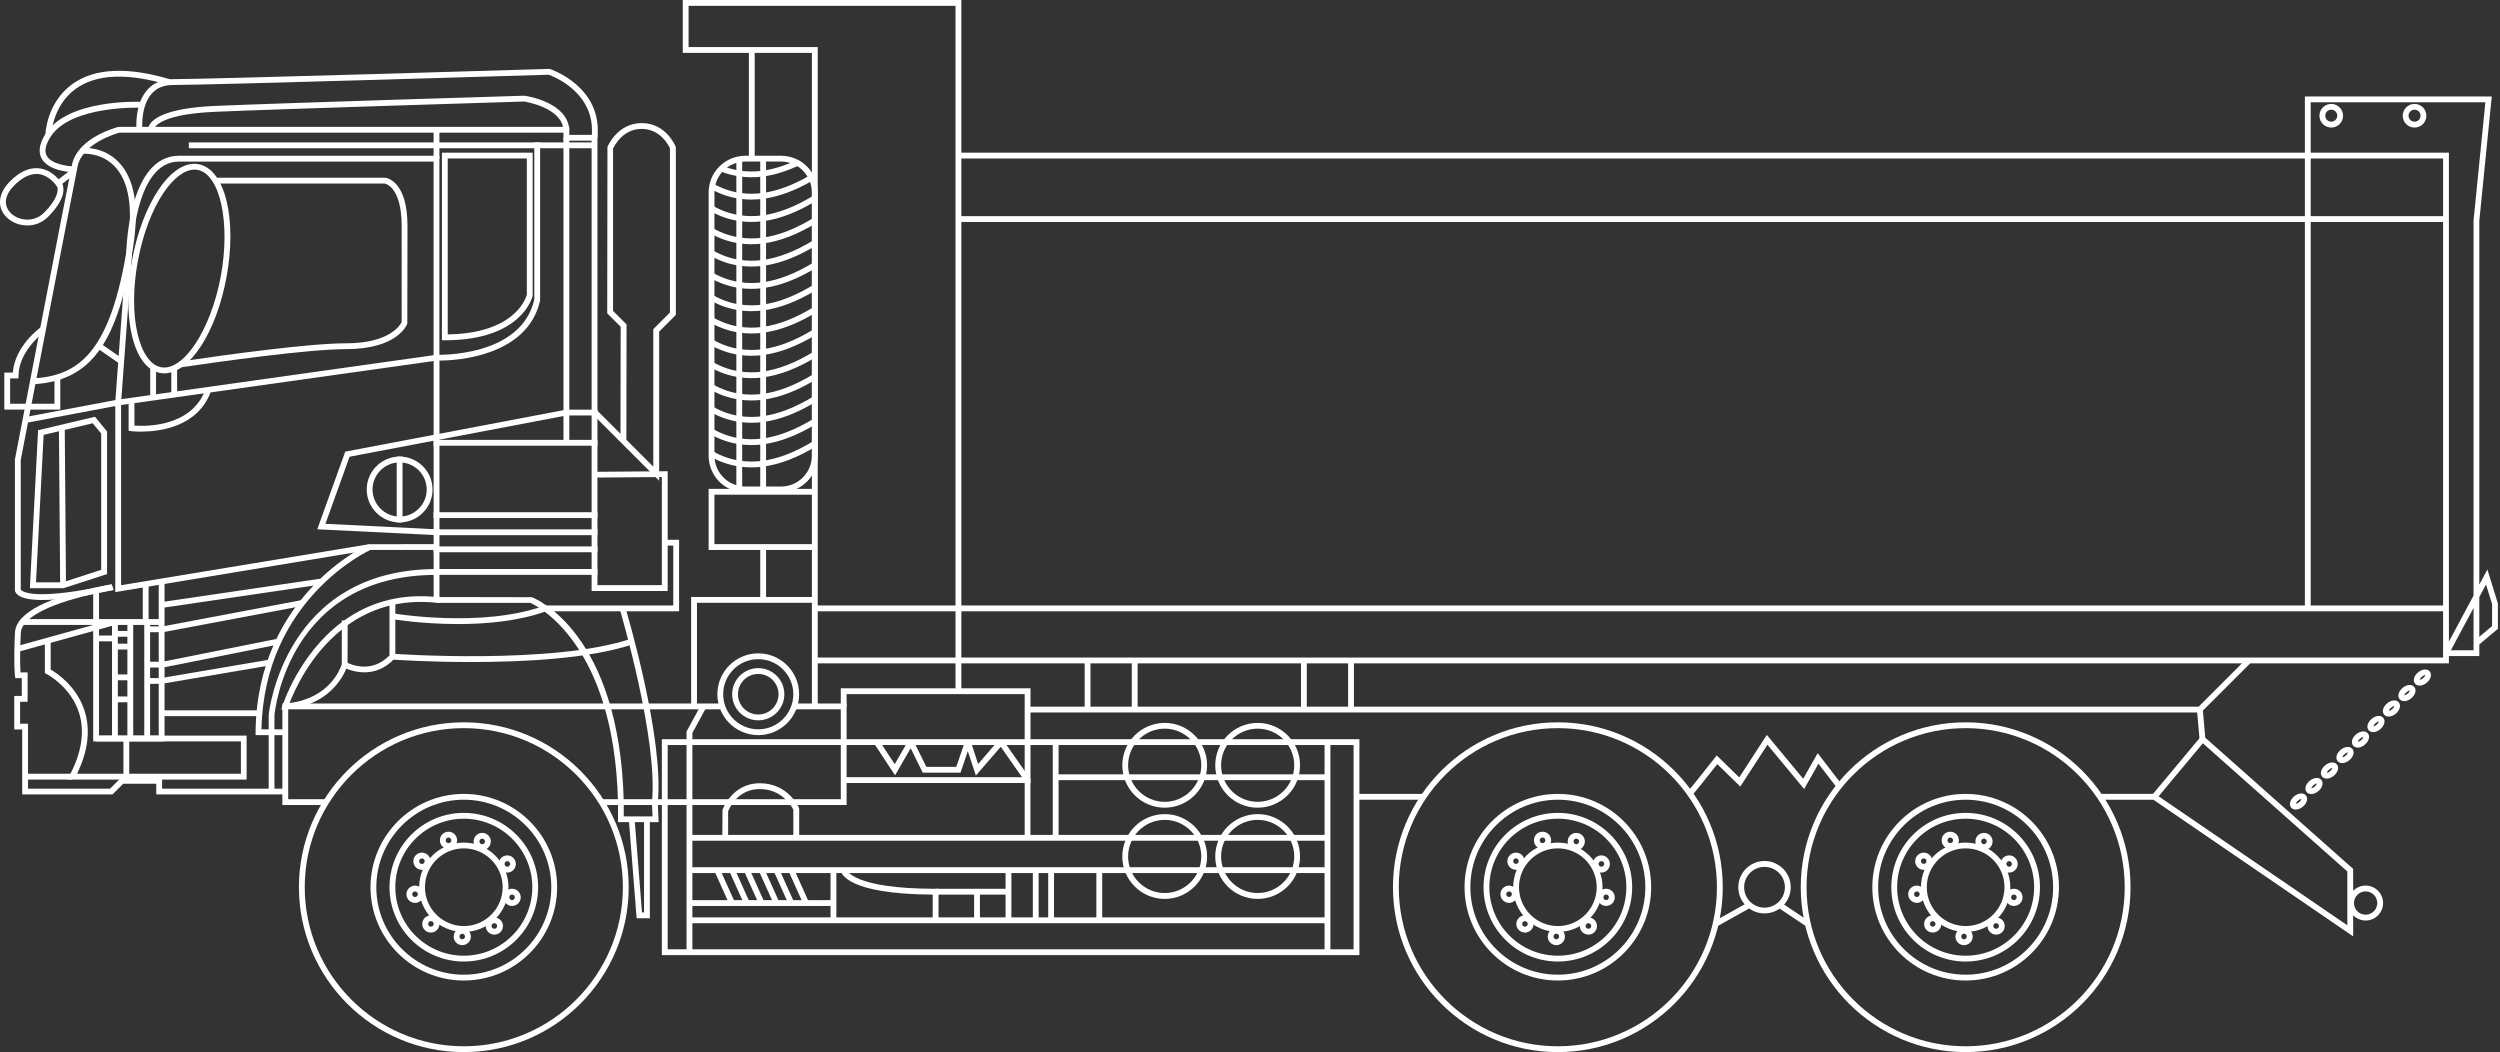 <?xml version="1.0" encoding="UTF-8"?>
<svg xmlns="http://www.w3.org/2000/svg" width="499" height="210" viewBox="0 0 499 210" fill="none">
  <rect x="0" y="0" width="499" height="210" fill="#333333" stroke="none"/>
  <g clip-path="url(#clip0_2031_5978)">
    <path d="M135.547 122.014H108.866V120.852H134.385V108.9H132.687V107.738H135.547V122.014Z" fill="white"></path>
    <path d="M131.56 95.949L118.259 82.649L119.085 81.824L123.851 86.591L123.886 65.222L121.201 62.536L121.247 29.321C121.329 29.123 123.27 24.566 128.083 24.566C132.896 24.566 134.78 29.053 134.85 29.251L134.896 29.472V62.862L131.571 66.187V95.961L131.56 95.949ZM125.014 87.765L130.397 93.148V65.699L133.722 62.374V29.588C133.431 28.96 131.78 25.729 128.072 25.729C124.363 25.729 122.654 29.03 122.363 29.67V62.06L125.061 64.757L125.026 87.765H125.014Z" fill="white"></path>
    <path d="M119.236 27.553L118.085 27.426C119.062 18.555 110.482 15.265 109.517 14.916C106.482 15.009 41.947 16.962 34.541 16.962C32.75 16.962 31.332 17.532 30.32 18.648C27.995 21.206 28.414 25.798 28.414 25.844L27.251 25.949C27.228 25.74 26.786 20.799 29.46 17.869C30.704 16.497 32.413 15.8 34.541 15.8C42.063 15.8 108.912 13.777 109.586 13.753H109.679L109.772 13.777C109.877 13.812 120.375 17.265 119.236 27.553Z" fill="white"></path>
    <path d="M29.518 25.938C29.518 25.821 29.518 25.194 30.193 24.438C31.355 23.136 34.494 21.52 42.807 21.148C55.63 20.59 104.192 19.113 104.68 19.102C105.134 19.16 113.295 20.415 113.621 25.868L112.458 25.938C112.191 21.427 104.692 20.276 104.611 20.264C104.227 20.287 55.665 21.752 42.853 22.322C30.948 22.845 30.669 25.868 30.669 25.903L29.507 25.949L29.518 25.938Z" fill="white"></path>
    <path d="M14.777 34.378C14.567 34.378 9.731 34.285 8.301 31.634C7.58 30.297 7.871 28.623 9.138 26.647C13.591 19.73 27.821 20.299 28.425 20.334L28.367 21.497C28.228 21.497 14.207 20.927 10.115 27.275C9.091 28.867 8.824 30.146 9.324 31.088C10.231 32.785 13.579 33.204 14.788 33.216V34.378H14.777Z" fill="white"></path>
    <path d="M10.219 26.984L9.057 26.949C9.057 26.693 9.289 20.508 14.428 16.788C18.857 13.591 25.449 13.277 34.041 15.858L33.704 16.974C25.484 14.509 19.229 14.753 15.114 17.73C10.44 21.101 10.219 26.926 10.208 26.984H10.219Z" fill="white"></path>
    <path d="M5.464 45.004C4.941 45.004 4.395 44.934 3.86 44.795C1.988 44.295 0.558 42.981 0.128 41.377C-0.326 39.691 0.349 37.854 2.011 36.18C3.918 34.273 5.836 33.401 7.743 33.587C9.708 33.785 11.079 35.064 11.696 35.785L14.335 33.773L15.044 34.704L12.44 36.68C12.789 37.447 13.23 39.645 9.58 43.295C8.464 44.411 6.999 45.004 5.453 45.004H5.464ZM7.255 34.727C5.836 34.727 4.348 35.494 2.848 37.006C1.465 38.389 0.918 39.796 1.267 41.075C1.593 42.284 2.709 43.272 4.174 43.667C5.859 44.121 7.58 43.667 8.778 42.47C11.51 39.738 11.603 38.087 11.475 37.413L11.138 36.913C11.138 36.913 9.789 34.948 7.638 34.739C7.51 34.727 7.394 34.715 7.266 34.715L7.255 34.727Z" fill="white"></path>
    <path d="M6.604 76.697L6.534 75.534C15.707 75.022 22.078 70.407 25.426 49.004C26.6 41.54 25.752 36.227 22.903 33.227C20.194 30.355 16.52 30.693 16.486 30.693L16.369 29.542C16.544 29.518 20.625 29.135 23.74 32.413C26.856 35.692 27.809 41.33 26.589 49.19C23.543 68.593 18.137 76.057 6.615 76.697H6.604Z" fill="white"></path>
    <path d="M12.033 81.754H0.86V74.371H2.558C2.976 69 8.034 65.385 8.254 65.233L8.917 66.187C8.917 66.187 3.767 69.872 3.697 74.964V75.534H2.023V80.591H10.87V75.429H12.033V81.754Z" fill="white"></path>
    <path d="M22.95 81.022L25.205 50.434C25.228 49.434 25.763 31.088 35.715 31.088H87.706V71.895L22.95 81.01V81.022ZM35.715 32.251C26.833 32.251 26.379 50.294 26.368 50.468V50.503L24.217 79.673L86.544 70.895V32.251H35.715Z" fill="white"></path>
    <path d="M36.11 73.325L35.75 72.197L35.878 72.174C45.144 70.802 61.699 68.523 69.082 68.523C77.766 68.523 79.882 64.873 80.173 64.291V45.144C80.173 37.098 76.79 36.633 76.755 36.633H43.028V35.471H76.813C77.045 35.482 81.335 35.924 81.335 45.144L81.3 64.605C81.231 64.815 79.371 69.686 69.082 69.686C61.501 69.686 43.504 72.232 36.11 73.313V73.325Z" fill="white"></path>
    <path d="M32.797 74.523C32.518 74.523 32.239 74.499 31.948 74.441C29.344 73.965 27.344 71.291 26.321 66.908C25.345 62.699 25.356 57.351 26.368 51.864C27.379 46.376 29.274 41.377 31.692 37.796C34.204 34.076 37.029 32.285 39.633 32.774C44.911 33.75 47.364 43.667 45.202 55.351C43.156 66.419 37.819 74.523 32.774 74.523H32.797ZM38.831 33.855C36.878 33.855 34.669 35.494 32.669 38.447C30.332 41.9 28.507 46.748 27.519 52.084C26.53 57.421 26.507 62.594 27.46 66.652C28.356 70.488 30.065 72.918 32.157 73.302C36.633 74.127 42.098 65.815 44.074 55.13C46.05 44.458 43.923 34.739 39.435 33.901C39.238 33.867 39.028 33.843 38.831 33.843V33.855Z" fill="white"></path>
    <path d="M35.355 73.441H34.192V78.766H35.355V73.441Z" fill="white"></path>
    <path d="M31.146 73.255H29.983V79.359H31.146V73.255Z" fill="white"></path>
    <path d="M28.17 86.16C26.972 86.16 26.205 86.067 26.17 86.056L25.67 85.986V79.964H26.833V84.951C29.1 85.114 38.319 85.277 41.051 77.615L42.144 77.999C39.563 85.254 31.855 86.149 28.17 86.149V86.16Z" fill="white"></path>
    <path d="M118.666 28.425H37.691V29.588H118.666V28.425Z" fill="white"></path>
    <path d="M87.706 25.903H86.544V31.669H87.706V25.903Z" fill="white"></path>
    <path d="M88.788 67.919H88.206V30.472H106.32V59.048C106.227 59.409 104.087 67.919 88.788 67.919ZM89.369 31.634V66.745C102.681 66.547 104.936 59.618 105.157 58.839V31.634H89.369Z" fill="white"></path>
    <path d="M113.632 27.496H112.47V88.381H113.632V27.496Z" fill="white"></path>
    <path d="M54.793 157.986H53.631V142.674C53.666 142.325 56.688 113.586 87.113 113.586V114.749C57.758 114.749 54.898 141.593 54.782 142.732V157.997L54.793 157.986Z" fill="white"></path>
    <path d="M8.452 119.759C6.092 119.759 4.453 119.434 3.592 118.771C3.069 118.364 2.988 117.957 2.976 117.841V91.717C3.092 91.066 13.312 38.005 14.358 32.913C15.474 27.472 23.252 25.426 23.589 25.345L23.729 25.321H113.632V26.914H119.248V94.17L133.268 94.054V117.957H118.085V28.077H112.47V26.484H23.822C23.078 26.693 16.439 28.658 15.509 33.146C14.463 38.238 4.243 91.287 4.139 91.822V117.69C4.313 117.934 5.941 119.666 17.485 117.608L17.52 117.562H17.799C19.311 117.26 20.799 116.957 22.264 116.632L22.52 117.771C21.09 118.085 19.636 118.387 18.067 118.678L17.881 118.724C14.033 119.41 10.87 119.759 8.464 119.759H8.452ZM119.248 116.794H132.106V95.217L119.248 95.321V116.783V116.794Z" fill="white"></path>
    <path d="M56.944 158.567H31.192V156.439H24.589L22.461 158.567H4.43V145.604H2.848V138.907H4.348V135.361H3.058L2.988 134.861C2.976 134.768 2.686 132.467 2.988 126.27C3.197 121.91 10.94 119.166 17.474 117.632L17.52 117.574H17.718C19.892 117.05 21.671 116.737 22.31 116.644L22.694 117.748L22.543 117.783C22.473 117.795 20.706 118.062 18.078 118.678L17.904 118.725C9.289 120.724 4.278 123.503 4.151 126.328C3.93 130.816 4.034 133.245 4.104 134.21H5.511V140.082H4.011V144.453H5.592V157.416H21.973L24.101 155.288H32.355V157.416H56.944V158.578V158.567Z" fill="white"></path>
    <path d="M65.07 160.683H56.363V140.418H144.174V141.581H57.525V159.52H65.07V160.683Z" fill="white"></path>
    <path d="M168.984 160.683H120.085V159.52H167.821V141.581H158.532V140.418H168.984V160.683Z" fill="white"></path>
    <path d="M12.684 117.399H5.964L7.603 85.87L18.962 83.184L21.369 86.126V114.586L12.696 117.399H12.684ZM7.185 116.237H12.498L20.194 113.737V86.544L18.509 84.486L8.708 86.8L7.185 116.237Z" fill="white"></path>
    <path d="M12.924 85.346L11.761 85.355L12.008 116.826L13.171 116.816L12.924 85.346Z" fill="white"></path>
    <path d="M20.047 68.543L19.387 69.5L23.865 72.59L24.525 71.633L20.047 68.543Z" fill="white"></path>
    <path d="M56.944 146.731H51.015V146.15C51.247 118.794 73.325 108.761 73.546 108.656L74.011 109.726C73.802 109.819 52.712 119.434 52.189 145.58H56.944V146.743V146.731Z" fill="white"></path>
    <path d="M32.843 147.987H18.602V117.829H19.764V146.824H31.681V116.062H32.843V147.987Z" fill="white"></path>
    <path d="M32.262 123.572H4.441V124.735H32.262V123.572Z" fill="white"></path>
    <path d="M22.788 123.586L3.304 128.982L3.615 130.102L23.099 124.706L22.788 123.586Z" fill="white"></path>
    <path d="M49.224 155.602H13.451L13.905 154.753C16.323 150.161 16.951 145.952 15.765 142.244C14.091 136.989 9.312 134.536 9.266 134.512L8.952 134.35V127.874H10.115V133.641C11.289 134.315 15.3 136.931 16.881 141.883C18.09 145.673 17.59 149.894 15.381 154.439H48.085V147.987H19.183V146.824H49.224V155.602Z" fill="white"></path>
    <path d="M14.416 154.439H5.011V155.602H14.416V154.439Z" fill="white"></path>
    <path d="M25.798 147.406H24.636V155.021H25.798V147.406Z" fill="white"></path>
    <path d="M23.519 124.433H22.357V147.406H23.519V124.433Z" fill="white"></path>
    <path d="M26.589 124.433H25.426V147.406H26.589V124.433Z" fill="white"></path>
    <path d="M29.96 124.433H28.797V147.406H29.96V124.433Z" fill="white"></path>
    <path d="M26.007 134.617H22.938V135.78H26.007V134.617Z" fill="white"></path>
    <path d="M26.007 128.479H22.938V129.641H26.007V128.479Z" fill="white"></path>
    <path d="M26.007 125.933H22.938V127.095H26.007V125.933Z" fill="white"></path>
    <path d="M29.379 126.188V125.026H32.46L60.141 119.794L60.362 120.945L32.564 126.177L29.379 126.188Z" fill="white"></path>
    <path d="M22.671 126.851H19.601V128.014H22.671V126.851Z" fill="white"></path>
    <path d="M29.076 136.5V135.338H32.146L53.758 131.664L53.956 132.803L32.25 136.489L29.076 136.5Z" fill="white"></path>
    <path d="M29.379 133.245V132.082H32.46L55.409 127.49L55.642 128.63L32.564 133.233L29.379 133.245Z" fill="white"></path>
    <path d="M26.007 139.012H22.938V140.174H26.007V139.012Z" fill="white"></path>
    <path d="M29.658 116.585H28.495V124.154H29.658V116.585Z" fill="white"></path>
    <path d="M64.064 115.49L32.18 120.181L32.349 121.331L64.233 116.64L64.064 115.49Z" fill="white"></path>
    <path d="M51.805 141.779H32.262V142.941H51.805V141.779Z" fill="white"></path>
    <path d="M23.008 118.178V81.044L5.197 84.404L4.976 83.253L24.17 79.638V116.806L73.686 108.621L87.125 108.61V109.772H73.778L23.008 118.178Z" fill="white"></path>
    <path d="M92.578 210C74.43 210 59.665 195.235 59.665 177.087C59.665 158.939 74.43 144.174 92.578 144.174C110.726 144.174 125.491 158.939 125.491 177.087C125.491 195.235 110.726 210 92.578 210ZM92.578 145.336C75.069 145.336 60.827 159.578 60.827 177.087C60.827 194.596 75.069 208.838 92.578 208.838C110.086 208.838 124.328 194.596 124.328 177.087C124.328 159.578 110.086 145.336 92.578 145.336Z" fill="white"></path>
    <path d="M92.578 195.712C82.312 195.712 73.953 187.352 73.953 177.087C73.953 166.821 82.312 158.462 92.578 158.462C102.843 158.462 111.203 166.821 111.203 177.087C111.203 187.352 102.843 195.712 92.578 195.712ZM92.578 159.625C82.951 159.625 75.115 167.46 75.115 177.087C75.115 186.713 82.951 194.549 92.578 194.549C102.204 194.549 110.04 186.713 110.04 177.087C110.04 167.46 102.204 159.625 92.578 159.625Z" fill="white"></path>
    <path d="M92.578 191.922C84.393 191.922 77.743 185.272 77.743 177.087C77.743 168.903 84.393 162.252 92.578 162.252C100.762 162.252 107.412 168.903 107.412 177.087C107.412 185.272 100.762 191.922 92.578 191.922ZM92.578 163.415C85.044 163.415 78.906 169.554 78.906 177.087C78.906 184.621 85.044 190.759 92.578 190.759C100.111 190.759 106.25 184.621 106.25 177.087C106.25 169.554 100.111 163.415 92.578 163.415Z" fill="white"></path>
    <path d="M92.578 186.016C87.66 186.016 83.66 182.017 83.66 177.099C83.66 172.181 87.66 168.182 92.578 168.182C97.495 168.182 101.495 172.181 101.495 177.099C101.495 182.017 97.495 186.016 92.578 186.016ZM92.578 169.333C88.299 169.333 84.823 172.809 84.823 177.087C84.823 181.366 88.299 184.842 92.578 184.842C96.856 184.842 100.332 181.366 100.332 177.087C100.332 172.809 96.856 169.333 92.578 169.333Z" fill="white"></path>
    <path d="M89.52 169.449C88.578 169.449 87.799 168.681 87.799 167.728C87.799 166.775 88.567 166.007 89.52 166.007C90.473 166.007 91.241 166.775 91.241 167.728C91.241 168.681 90.473 169.449 89.52 169.449ZM89.52 167.17C89.218 167.17 88.962 167.414 88.962 167.728C88.962 168.042 89.206 168.286 89.52 168.286C89.834 168.286 90.078 168.042 90.078 167.728C90.078 167.414 89.834 167.17 89.52 167.17Z" fill="white"></path>
    <path d="M84.219 173.611C84.219 173.611 84.114 173.611 84.067 173.611C83.614 173.576 83.196 173.355 82.905 173.006C82.614 172.658 82.475 172.204 82.51 171.751C82.544 171.297 82.765 170.879 83.114 170.588C83.463 170.298 83.905 170.146 84.37 170.193C84.823 170.228 85.242 170.449 85.532 170.797C85.823 171.146 85.963 171.6 85.928 172.053C85.893 172.506 85.672 172.925 85.323 173.216C85.009 173.483 84.626 173.623 84.219 173.623V173.611ZM83.788 172.251C83.882 172.367 84.021 172.437 84.16 172.448C84.312 172.46 84.451 172.413 84.567 172.32C84.684 172.227 84.754 172.088 84.765 171.948C84.777 171.797 84.73 171.658 84.637 171.541C84.544 171.425 84.405 171.355 84.265 171.344C84.114 171.344 83.975 171.379 83.858 171.472C83.742 171.565 83.672 171.704 83.661 171.844C83.649 171.995 83.695 172.134 83.788 172.251Z" fill="white"></path>
    <path d="M82.835 180.203C82.731 180.203 82.638 180.203 82.533 180.18C82.079 180.098 81.684 179.854 81.428 179.47C81.173 179.087 81.068 178.633 81.149 178.192C81.231 177.738 81.475 177.343 81.859 177.087C82.231 176.82 82.684 176.715 83.137 176.796C84.067 176.959 84.695 177.854 84.532 178.785C84.451 179.238 84.207 179.633 83.823 179.901C83.533 180.098 83.196 180.215 82.847 180.215L82.835 180.203ZM82.835 177.924C82.719 177.924 82.614 177.959 82.521 178.029C82.405 178.11 82.324 178.238 82.289 178.389C82.266 178.54 82.289 178.68 82.382 178.808C82.463 178.924 82.591 179.005 82.742 179.04C82.882 179.064 83.033 179.04 83.161 178.947C83.277 178.866 83.358 178.738 83.393 178.587C83.451 178.285 83.242 177.994 82.94 177.947C82.905 177.947 82.87 177.947 82.847 177.947L82.835 177.924Z" fill="white"></path>
    <path d="M86.009 186.143C85.858 186.143 85.707 186.12 85.556 186.085C85.114 185.969 84.742 185.678 84.509 185.283C84.277 184.888 84.219 184.423 84.335 183.981C84.451 183.539 84.742 183.167 85.137 182.935C85.532 182.702 85.997 182.644 86.439 182.76C86.881 182.877 87.253 183.167 87.486 183.562C87.962 184.388 87.671 185.434 86.858 185.911C86.59 186.062 86.3 186.143 85.997 186.143H86.009ZM86.009 183.865C85.916 183.865 85.823 183.888 85.73 183.935C85.602 184.004 85.509 184.132 85.474 184.272C85.439 184.411 85.451 184.562 85.532 184.69C85.614 184.818 85.73 184.911 85.87 184.946C86.009 184.981 86.16 184.969 86.288 184.888C86.555 184.737 86.648 184.388 86.497 184.132C86.427 184.004 86.3 183.911 86.16 183.876C86.114 183.865 86.067 183.853 86.021 183.853L86.009 183.865Z" fill="white"></path>
    <path d="M92.264 188.655C92.066 188.655 91.868 188.62 91.683 188.55C91.252 188.399 90.904 188.073 90.718 187.666C90.52 187.248 90.508 186.783 90.659 186.353C90.811 185.923 91.136 185.574 91.543 185.388C91.962 185.19 92.427 185.178 92.857 185.33C93.287 185.481 93.636 185.806 93.822 186.213C94.019 186.632 94.031 187.097 93.88 187.527C93.624 188.224 92.961 188.655 92.264 188.655ZM92.264 186.376C92.182 186.376 92.101 186.388 92.031 186.422C91.892 186.481 91.799 186.597 91.741 186.736C91.683 186.876 91.694 187.027 91.764 187.167C91.822 187.306 91.938 187.399 92.078 187.457C92.368 187.562 92.682 187.411 92.787 187.12C92.834 186.98 92.834 186.829 92.764 186.69C92.706 186.55 92.589 186.457 92.45 186.399C92.392 186.376 92.322 186.364 92.252 186.364L92.264 186.376Z" fill="white"></path>
    <path d="M98.658 186.551C98.414 186.551 98.158 186.493 97.937 186.388C97.519 186.19 97.205 185.853 97.054 185.423C96.728 184.539 97.193 183.551 98.077 183.226C98.972 182.9 99.96 183.365 100.286 184.249C100.449 184.679 100.425 185.144 100.228 185.562C100.03 185.981 99.693 186.295 99.263 186.446C99.065 186.516 98.867 186.551 98.67 186.551H98.658ZM98.658 184.272C98.6 184.272 98.53 184.272 98.472 184.307C98.181 184.411 98.03 184.737 98.135 185.016C98.181 185.156 98.286 185.272 98.426 185.33C98.565 185.388 98.716 185.4 98.856 185.353C98.995 185.307 99.112 185.202 99.17 185.063C99.228 184.923 99.239 184.772 99.193 184.632C99.112 184.411 98.902 184.272 98.67 184.272H98.658Z" fill="white"></path>
    <path d="M102.216 180.83C101.925 180.83 101.634 180.761 101.355 180.598C100.96 180.365 100.669 179.993 100.553 179.552C100.437 179.11 100.495 178.645 100.728 178.25C101.204 177.424 102.251 177.145 103.076 177.622C103.901 178.098 104.18 179.145 103.704 179.97C103.39 180.517 102.809 180.83 102.216 180.83ZM102.216 178.552C102.018 178.552 101.832 178.656 101.727 178.831C101.576 179.098 101.669 179.435 101.937 179.586C102.204 179.738 102.541 179.645 102.692 179.377C102.843 179.11 102.75 178.773 102.483 178.622C102.39 178.575 102.297 178.552 102.204 178.552H102.216Z" fill="white"></path>
    <path d="M101.262 174.169C100.914 174.169 100.576 174.064 100.274 173.855C99.902 173.588 99.646 173.192 99.565 172.75C99.484 172.297 99.588 171.844 99.844 171.472C100.1 171.1 100.507 170.844 100.948 170.762C101.39 170.681 101.855 170.786 102.227 171.041C102.599 171.309 102.855 171.704 102.936 172.158C103.099 173.088 102.471 173.983 101.541 174.146C101.437 174.169 101.344 174.169 101.239 174.169H101.262ZM101.262 171.89C101.262 171.89 101.193 171.89 101.169 171.89C101.018 171.913 100.89 171.995 100.809 172.123C100.728 172.251 100.693 172.39 100.716 172.541C100.739 172.692 100.821 172.82 100.948 172.902C101.065 172.983 101.216 173.018 101.367 172.995C101.669 172.936 101.867 172.657 101.82 172.355C101.797 172.204 101.716 172.076 101.588 171.995C101.495 171.925 101.379 171.89 101.274 171.89H101.262Z" fill="white"></path>
    <path d="M96.251 169.67C95.868 169.67 95.473 169.542 95.147 169.274C94.426 168.658 94.322 167.577 94.938 166.856C95.542 166.135 96.635 166.031 97.356 166.647C97.705 166.937 97.926 167.356 97.961 167.809C97.995 168.263 97.856 168.716 97.565 169.065C97.228 169.472 96.74 169.681 96.251 169.681V169.67ZM95.821 167.6C95.624 167.833 95.659 168.181 95.891 168.379C96.124 168.577 96.484 168.542 96.67 168.309C96.763 168.193 96.81 168.054 96.798 167.902C96.786 167.751 96.717 167.623 96.6 167.53C96.368 167.333 96.007 167.368 95.81 167.6H95.821Z" fill="white"></path>
    <path d="M310.948 210C292.8 210 278.035 195.235 278.035 177.087C278.035 158.939 292.8 144.174 310.948 144.174C329.096 144.174 343.861 158.939 343.861 177.087C343.861 195.235 329.096 210 310.948 210ZM310.948 145.336C293.44 145.336 279.198 159.578 279.198 177.087C279.198 194.596 293.44 208.838 310.948 208.838C328.457 208.838 342.699 194.596 342.699 177.087C342.699 159.578 328.457 145.336 310.948 145.336Z" fill="white"></path>
    <path d="M310.948 195.712C300.683 195.712 292.323 187.352 292.323 177.087C292.323 166.821 300.683 158.462 310.948 158.462C321.214 158.462 329.573 166.821 329.573 177.087C329.573 187.352 321.214 195.712 310.948 195.712ZM310.948 159.625C301.322 159.625 293.486 167.46 293.486 177.087C293.486 186.713 301.322 194.549 310.948 194.549C320.575 194.549 328.411 186.713 328.411 177.087C328.411 167.46 320.575 159.625 310.948 159.625Z" fill="white"></path>
    <path d="M310.948 191.922C302.764 191.922 296.114 185.272 296.114 177.087C296.114 168.903 302.764 162.252 310.948 162.252C319.133 162.252 325.783 168.903 325.783 177.087C325.783 185.272 319.133 191.922 310.948 191.922ZM310.948 163.415C303.403 163.415 297.276 169.554 297.276 177.087C297.276 184.621 303.415 190.759 310.948 190.759C318.482 190.759 324.62 184.621 324.62 177.087C324.62 169.554 318.482 163.415 310.948 163.415Z" fill="white"></path>
    <path d="M310.948 186.016C306.031 186.016 302.031 182.017 302.031 177.099C302.031 172.181 306.031 168.182 310.948 168.182C315.866 168.182 319.865 172.181 319.865 177.099C319.865 182.017 315.866 186.016 310.948 186.016ZM310.948 169.333C306.67 169.333 303.194 172.809 303.194 177.087C303.194 181.366 306.67 184.842 310.948 184.842C315.227 184.842 318.703 181.366 318.703 177.087C318.703 172.809 315.227 169.333 310.948 169.333Z" fill="white"></path>
    <path d="M307.891 169.449C306.949 169.449 306.17 168.681 306.17 167.728C306.17 166.775 306.937 166.007 307.891 166.007C308.844 166.007 309.611 166.775 309.611 167.728C309.611 168.681 308.844 169.449 307.891 169.449ZM307.891 167.17C307.588 167.17 307.333 167.414 307.333 167.728C307.333 168.042 307.577 168.286 307.891 168.286C308.205 168.286 308.449 168.042 308.449 167.728C308.449 167.414 308.205 167.17 307.891 167.17Z" fill="white"></path>
    <path d="M302.589 173.611C302.589 173.611 302.485 173.611 302.438 173.611C301.985 173.576 301.566 173.355 301.276 173.006C300.985 172.658 300.834 172.204 300.88 171.751C300.927 171.297 301.136 170.879 301.485 170.588C301.834 170.298 302.275 170.146 302.74 170.193C303.194 170.228 303.612 170.449 303.903 170.797C304.508 171.53 304.415 172.611 303.694 173.216C303.38 173.471 302.996 173.623 302.589 173.623V173.611ZM302.589 171.332C302.461 171.332 302.334 171.379 302.229 171.46C302.113 171.553 302.043 171.693 302.031 171.832C302.02 171.983 302.066 172.123 302.159 172.239C302.252 172.355 302.392 172.425 302.531 172.437C302.682 172.437 302.822 172.402 302.938 172.309C303.054 172.216 303.124 172.076 303.136 171.937C303.147 171.786 303.101 171.646 303.008 171.53C302.915 171.414 302.775 171.344 302.636 171.332C302.624 171.332 302.601 171.332 302.589 171.332Z" fill="white"></path>
    <path d="M301.206 180.203C301.101 180.203 301.008 180.203 300.903 180.179C299.973 180.017 299.346 179.121 299.508 178.191C299.671 177.261 300.566 176.622 301.496 176.796C302.426 176.959 303.054 177.854 302.892 178.784C302.81 179.238 302.566 179.633 302.182 179.9C301.892 180.098 301.555 180.214 301.206 180.214V180.203ZM301.206 177.924C300.938 177.924 300.706 178.11 300.659 178.389C300.601 178.691 300.81 178.982 301.113 179.028C301.264 179.052 301.403 179.028 301.531 178.935C301.648 178.854 301.729 178.726 301.764 178.575C301.822 178.273 301.613 177.982 301.31 177.936C301.276 177.936 301.241 177.936 301.217 177.936L301.206 177.924Z" fill="white"></path>
    <path d="M304.38 186.143C304.229 186.143 304.077 186.12 303.938 186.085C303.496 185.969 303.124 185.678 302.892 185.283C302.659 184.888 302.601 184.423 302.717 183.981C302.833 183.539 303.124 183.167 303.519 182.935C303.915 182.702 304.38 182.644 304.821 182.76C305.263 182.877 305.635 183.167 305.868 183.562C306.344 184.388 306.054 185.434 305.24 185.911C304.973 186.062 304.682 186.143 304.38 186.143ZM304.38 183.865C304.287 183.865 304.194 183.888 304.101 183.935C303.973 184.004 303.88 184.132 303.845 184.272C303.81 184.411 303.822 184.562 303.903 184.69C303.973 184.818 304.101 184.911 304.24 184.946C304.38 184.981 304.531 184.969 304.659 184.888C304.926 184.737 305.019 184.388 304.856 184.132C304.787 184.004 304.659 183.911 304.519 183.876C304.473 183.865 304.426 183.853 304.38 183.853V183.865Z" fill="white"></path>
    <path d="M310.634 188.655C310.437 188.655 310.239 188.62 310.053 188.55C309.158 188.224 308.704 187.236 309.03 186.353C309.181 185.923 309.507 185.574 309.914 185.388C310.332 185.19 310.797 185.178 311.227 185.33C311.658 185.481 312.006 185.806 312.192 186.213C312.39 186.632 312.402 187.097 312.25 187.527C311.995 188.224 311.332 188.655 310.634 188.655ZM310.634 186.376C310.553 186.376 310.472 186.388 310.402 186.422C310.262 186.481 310.169 186.597 310.111 186.736C310.007 187.027 310.158 187.341 310.448 187.446C310.739 187.55 311.053 187.399 311.158 187.108C311.204 186.969 311.204 186.818 311.134 186.678C311.076 186.539 310.96 186.446 310.82 186.388C310.762 186.364 310.693 186.353 310.623 186.353L310.634 186.376Z" fill="white"></path>
    <path d="M317.04 186.551C316.796 186.551 316.54 186.493 316.319 186.388C315.901 186.19 315.587 185.853 315.436 185.423C315.11 184.539 315.575 183.551 316.459 183.226C316.889 183.074 317.354 183.086 317.773 183.284C318.191 183.481 318.505 183.819 318.656 184.249C318.819 184.679 318.796 185.144 318.598 185.562C318.401 185.981 318.063 186.295 317.633 186.458C317.436 186.527 317.238 186.562 317.04 186.562V186.551ZM317.04 184.272C316.971 184.272 316.912 184.272 316.854 184.307C316.564 184.411 316.413 184.737 316.517 185.016C316.564 185.156 316.668 185.272 316.808 185.33C316.947 185.388 317.098 185.4 317.238 185.353C317.377 185.307 317.494 185.202 317.552 185.062C317.61 184.923 317.622 184.772 317.575 184.644C317.529 184.504 317.424 184.388 317.284 184.33C317.215 184.295 317.133 184.272 317.052 184.272H317.04Z" fill="white"></path>
    <path d="M320.586 180.83C320.296 180.83 320.005 180.761 319.726 180.598C319.331 180.365 319.04 179.993 318.924 179.552C318.807 179.11 318.866 178.645 319.098 178.25C319.563 177.424 320.621 177.145 321.447 177.622C322.272 178.098 322.551 179.145 322.074 179.97C321.76 180.517 321.179 180.83 320.586 180.83ZM320.586 178.552C320.389 178.552 320.203 178.656 320.11 178.831C319.958 179.098 320.051 179.435 320.307 179.586C320.575 179.738 320.912 179.645 321.063 179.377C321.214 179.11 321.121 178.773 320.854 178.622C320.761 178.575 320.668 178.552 320.575 178.552H320.586Z" fill="white"></path>
    <path d="M319.633 174.169C318.819 174.169 318.087 173.576 317.936 172.75C317.854 172.297 317.959 171.844 318.215 171.472C318.482 171.1 318.877 170.844 319.319 170.762C319.772 170.681 320.226 170.786 320.598 171.041C320.97 171.309 321.226 171.704 321.307 172.158C321.47 173.088 320.842 173.983 319.912 174.146C319.807 174.169 319.714 174.169 319.61 174.169H319.633ZM319.633 171.89C319.633 171.89 319.563 171.89 319.54 171.89C319.238 171.948 319.04 172.227 319.086 172.53C319.11 172.681 319.191 172.809 319.319 172.89C319.435 172.971 319.586 173.006 319.738 172.983C320.04 172.925 320.237 172.646 320.191 172.344C320.168 172.192 320.086 172.065 319.958 171.983C319.865 171.913 319.761 171.879 319.645 171.879L319.633 171.89Z" fill="white"></path>
    <path d="M314.622 169.669C314.238 169.669 313.843 169.542 313.518 169.274C313.169 168.983 312.948 168.565 312.913 168.112C312.878 167.658 313.018 167.205 313.308 166.856C313.599 166.507 314.018 166.286 314.471 166.251C314.924 166.216 315.378 166.356 315.727 166.647C316.075 166.937 316.296 167.356 316.331 167.809C316.366 168.263 316.227 168.716 315.936 169.065C315.599 169.472 315.11 169.681 314.622 169.681V169.669ZM314.622 167.391C314.622 167.391 314.587 167.391 314.576 167.391C314.424 167.402 314.297 167.472 314.204 167.588C314.111 167.705 314.064 167.844 314.076 167.995C314.087 168.146 314.157 168.274 314.273 168.379C314.39 168.472 314.529 168.518 314.68 168.507C314.831 168.495 314.959 168.425 315.052 168.309C315.145 168.193 315.192 168.053 315.18 167.902C315.169 167.751 315.099 167.623 314.983 167.53C314.878 167.449 314.762 167.402 314.622 167.402V167.391Z" fill="white"></path>
    <path d="M392.342 210C374.194 210 359.429 195.235 359.429 177.087C359.429 158.939 374.194 144.174 392.342 144.174C410.49 144.174 425.255 158.939 425.255 177.087C425.255 195.235 410.49 210 392.342 210ZM392.342 145.336C374.833 145.336 360.591 159.578 360.591 177.087C360.591 194.596 374.833 208.838 392.342 208.838C409.851 208.838 424.092 194.596 424.092 177.087C424.092 159.578 409.851 145.336 392.342 145.336Z" fill="white"></path>
    <path d="M392.342 195.712C382.076 195.712 373.717 187.352 373.717 177.087C373.717 166.821 382.076 158.462 392.342 158.462C402.608 158.462 410.967 166.821 410.967 177.087C410.967 187.352 402.608 195.712 392.342 195.712ZM392.342 159.625C382.716 159.625 374.88 167.46 374.88 177.087C374.88 186.713 382.716 194.549 392.342 194.549C401.968 194.549 409.804 186.713 409.804 177.087C409.804 167.46 401.968 159.625 392.342 159.625Z" fill="white"></path>
    <path d="M392.342 191.922C384.157 191.922 377.507 185.272 377.507 177.087C377.507 168.903 384.157 162.252 392.342 162.252C400.527 162.252 407.177 168.903 407.177 177.087C407.177 185.272 400.527 191.922 392.342 191.922ZM392.342 163.415C384.797 163.415 378.67 169.554 378.67 177.087C378.67 184.621 384.808 190.759 392.342 190.759C399.875 190.759 406.014 184.621 406.014 177.087C406.014 169.554 399.875 163.415 392.342 163.415Z" fill="white"></path>
    <path d="M392.342 186.016C387.424 186.016 383.425 182.017 383.425 177.099C383.425 172.181 387.424 168.182 392.342 168.182C397.26 168.182 401.259 172.181 401.259 177.099C401.259 182.017 397.26 186.016 392.342 186.016ZM392.342 169.333C388.063 169.333 384.587 172.809 384.587 177.087C384.587 181.366 388.063 184.842 392.342 184.842C396.62 184.842 400.096 181.366 400.096 177.087C400.096 172.809 396.62 169.333 392.342 169.333Z" fill="white"></path>
    <path d="M389.273 169.449C388.319 169.449 387.552 168.681 387.552 167.728C387.552 166.775 388.319 166.007 389.273 166.007C390.226 166.007 390.993 166.775 390.993 167.728C390.993 168.681 390.226 169.449 389.273 169.449ZM389.273 167.17C388.97 167.17 388.715 167.414 388.715 167.728C388.715 168.042 388.959 168.286 389.273 168.286C389.587 168.286 389.831 168.042 389.831 167.728C389.831 167.414 389.587 167.17 389.273 167.17Z" fill="white"></path>
    <path d="M383.983 173.611C383.983 173.611 383.878 173.611 383.832 173.611C383.378 173.576 382.96 173.355 382.669 173.006C382.378 172.658 382.227 172.204 382.274 171.751C382.32 171.297 382.53 170.879 382.878 170.588C383.227 170.298 383.681 170.146 384.134 170.193C384.587 170.228 385.006 170.449 385.297 170.797C385.587 171.146 385.727 171.6 385.692 172.053C385.657 172.506 385.436 172.925 385.087 173.216C384.773 173.471 384.39 173.623 383.983 173.623V173.611ZM383.983 171.332C383.855 171.332 383.727 171.379 383.622 171.46C383.506 171.553 383.436 171.693 383.425 171.832C383.413 171.983 383.46 172.123 383.553 172.239C383.646 172.355 383.785 172.425 383.925 172.437C384.064 172.437 384.215 172.402 384.332 172.309C384.448 172.216 384.518 172.076 384.529 171.937C384.541 171.786 384.494 171.646 384.401 171.53C384.308 171.414 384.169 171.344 384.029 171.332C384.018 171.332 383.994 171.332 383.983 171.332Z" fill="white"></path>
    <path d="M382.599 180.203C382.495 180.203 382.402 180.203 382.297 180.179C381.367 180.017 380.739 179.121 380.902 178.191C381.065 177.261 381.937 176.622 382.89 176.796C383.82 176.959 384.448 177.854 384.285 178.784C384.204 179.238 383.96 179.633 383.576 179.9C383.285 180.098 382.948 180.214 382.599 180.214V180.203ZM382.599 177.924C382.483 177.924 382.378 177.959 382.285 178.029C382.158 178.11 382.088 178.238 382.053 178.389C381.995 178.691 382.204 178.982 382.506 179.028C382.657 179.052 382.797 179.028 382.925 178.935C383.053 178.854 383.122 178.726 383.157 178.575C383.215 178.273 383.006 177.982 382.704 177.936C382.669 177.936 382.634 177.936 382.611 177.936L382.599 177.924Z" fill="white"></path>
    <path d="M385.773 186.143C385.18 186.143 384.599 185.83 384.285 185.283C383.808 184.458 384.099 183.411 384.913 182.935C385.308 182.702 385.773 182.644 386.215 182.76C386.657 182.877 387.029 183.167 387.261 183.562C387.738 184.376 387.459 185.434 386.633 185.911C386.366 186.062 386.064 186.143 385.773 186.143ZM385.773 183.865C385.68 183.865 385.587 183.888 385.494 183.935C385.227 184.086 385.134 184.423 385.297 184.69C385.448 184.958 385.785 185.051 386.052 184.899C386.32 184.748 386.413 184.411 386.25 184.144C386.18 184.016 386.052 183.923 385.913 183.888C385.866 183.876 385.82 183.865 385.773 183.865Z" fill="white"></path>
    <path d="M392.016 188.655C391.819 188.655 391.621 188.62 391.435 188.55C391.005 188.399 390.656 188.074 390.47 187.667C390.272 187.248 390.261 186.783 390.412 186.353C390.738 185.458 391.714 185.004 392.621 185.33C393.051 185.481 393.4 185.807 393.586 186.214C393.784 186.632 393.795 187.097 393.644 187.527C393.388 188.225 392.726 188.655 392.028 188.655H392.016ZM392.016 186.376C391.935 186.376 391.854 186.388 391.784 186.423C391.644 186.481 391.551 186.597 391.493 186.737C391.447 186.876 391.447 187.027 391.516 187.167C391.575 187.306 391.691 187.399 391.83 187.458C392.121 187.562 392.435 187.411 392.54 187.12C392.586 186.981 392.586 186.83 392.516 186.69C392.458 186.551 392.342 186.458 392.202 186.4C392.144 186.376 392.075 186.365 392.005 186.365L392.016 186.376Z" fill="white"></path>
    <path d="M398.422 186.551C398.178 186.551 397.922 186.493 397.701 186.388C397.283 186.19 396.969 185.853 396.818 185.423C396.492 184.539 396.957 183.54 397.841 183.226C398.271 183.074 398.736 183.086 399.155 183.284C399.573 183.481 399.887 183.819 400.038 184.249C400.189 184.679 400.178 185.144 399.98 185.562C399.783 185.981 399.445 186.295 399.015 186.446C398.818 186.516 398.62 186.551 398.422 186.551ZM398.422 184.272C398.353 184.272 398.294 184.272 398.236 184.307C397.946 184.411 397.794 184.737 397.899 185.016C397.946 185.156 398.05 185.272 398.19 185.33C398.329 185.388 398.48 185.4 398.62 185.353C398.759 185.307 398.876 185.202 398.934 185.062C398.992 184.923 399.004 184.772 398.957 184.632C398.911 184.493 398.806 184.377 398.666 184.318C398.597 184.284 398.515 184.26 398.434 184.26L398.422 184.272Z" fill="white"></path>
    <path d="M401.98 180.831C401.689 180.831 401.398 180.761 401.119 180.598C400.294 180.121 400.015 179.075 400.492 178.25C400.968 177.424 402.015 177.157 402.84 177.622C403.235 177.854 403.526 178.226 403.642 178.668C403.759 179.11 403.7 179.575 403.468 179.97C403.154 180.517 402.573 180.831 401.98 180.831ZM401.98 178.552C401.782 178.552 401.596 178.657 401.492 178.831C401.34 179.098 401.433 179.436 401.701 179.587C401.968 179.738 402.305 179.645 402.456 179.377C402.608 179.11 402.515 178.773 402.259 178.622C402.166 178.575 402.073 178.552 401.98 178.552Z" fill="white"></path>
    <path d="M401.026 174.169C400.678 174.169 400.34 174.064 400.038 173.855C399.666 173.588 399.41 173.192 399.329 172.75C399.166 171.82 399.794 170.925 400.724 170.762C401.178 170.681 401.631 170.786 402.003 171.041C402.375 171.309 402.631 171.704 402.712 172.158C402.875 173.088 402.247 173.983 401.317 174.146C401.212 174.169 401.119 174.169 401.015 174.169H401.026ZM401.026 171.89C401.026 171.89 400.957 171.89 400.933 171.89C400.782 171.913 400.654 171.995 400.573 172.123C400.492 172.239 400.457 172.39 400.48 172.541C400.538 172.843 400.829 173.053 401.119 172.995C401.422 172.936 401.619 172.657 401.573 172.355C401.55 172.204 401.468 172.076 401.34 171.995C401.247 171.925 401.143 171.89 401.026 171.89Z" fill="white"></path>
    <path d="M396.004 169.67C395.62 169.67 395.225 169.542 394.9 169.274C394.179 168.67 394.074 167.577 394.69 166.856C395.306 166.135 396.388 166.031 397.108 166.647C397.457 166.937 397.678 167.356 397.713 167.809C397.748 168.263 397.608 168.716 397.318 169.065C396.981 169.472 396.492 169.681 396.004 169.681V169.67ZM395.574 167.588C395.376 167.821 395.411 168.17 395.644 168.367C395.876 168.565 396.225 168.53 396.423 168.298C396.516 168.181 396.562 168.042 396.55 167.891C396.539 167.74 396.469 167.612 396.353 167.519C396.12 167.321 395.771 167.356 395.574 167.588Z" fill="white"></path>
    <path d="M56.142 141.639L56.398 140.825C56.444 140.674 59.664 130.594 68.221 124.188V123.851H68.686C73.151 120.654 79.01 118.468 86.555 119.108V70.79L87.16 70.814C87.334 70.814 104.006 71.395 106.645 59.781V28.425H107.808V59.967C105.285 71.255 90.869 71.965 87.718 71.976V120.375L87.079 120.305C79.591 119.526 73.79 121.631 69.395 124.77L69.372 132.792C69.349 132.873 67.082 140.779 57.002 141.558L56.154 141.627L56.142 141.639ZM68.221 125.665C61.85 130.757 58.734 137.895 57.804 140.325C65.896 139.291 67.989 133.338 68.221 132.571V125.665Z" fill="white"></path>
    <path d="M72.732 134.198C70.337 134.198 68.535 133.175 68.5 133.152L69.082 132.152C69.279 132.268 73.837 134.815 77.743 130.827V120.143H78.906V131.292L78.754 131.455C76.766 133.582 74.569 134.198 72.732 134.198Z" fill="white"></path>
    <path d="M87.671 106.843L63.327 105.645L68.907 90.148L112.946 81.777L119.248 81.766V82.928H113.051L69.779 91.159L64.954 104.553L87.73 105.68L87.671 106.843Z" fill="white"></path>
    <path d="M79.766 104.274C76.138 104.274 73.197 101.321 73.197 97.705C73.197 94.089 76.15 91.136 79.766 91.136C83.382 91.136 86.335 94.089 86.335 97.705C86.335 101.321 83.382 104.274 79.766 104.274ZM79.766 92.299C76.778 92.299 74.36 94.729 74.36 97.705C74.36 100.681 76.79 103.111 79.766 103.111C82.742 103.111 85.172 100.681 85.172 97.705C85.172 94.729 82.742 92.299 79.766 92.299Z" fill="white"></path>
    <path d="M80.347 91.136H79.185V104.274H80.347V91.136Z" fill="white"></path>
    <path d="M119.248 87.799H86.544V88.962H119.248V87.799Z" fill="white"></path>
    <path d="M119.248 102.239H86.544V103.401H119.248V102.239Z" fill="white"></path>
    <path d="M119.248 105.657H86.544V106.819H119.248V105.657Z" fill="white"></path>
    <path d="M119.248 109.063H86.544V110.226H119.248V109.063Z" fill="white"></path>
    <path d="M119.248 113.574H86.544V114.737H119.248V113.574Z" fill="white"></path>
    <path d="M131.467 164.1H123.352V160.113C122.608 128.432 107.18 120.922 105.843 120.329H87.113V119.166L106.157 119.201C106.878 119.468 123.7 126.281 124.503 160.101V162.949H130.246L130.13 160.148C131.397 147.51 123.782 121.875 123.712 121.619L124.828 121.282C125.142 122.34 132.583 147.394 131.292 160.171L131.467 164.1Z" fill="white"></path>
    <path d="M94.089 132.141C85.242 132.141 78.429 131.664 78.289 131.652L78.371 130.49C78.685 130.513 110.342 132.734 125.909 127.502L126.281 128.606C117.748 131.478 104.506 132.141 94.101 132.141H94.089Z" fill="white"></path>
    <path d="M91.45 124.561C84.126 124.561 78.324 123.584 78.22 123.572L78.417 122.421C78.592 122.456 96.193 125.409 108.656 120.898L109.052 121.991C103.529 123.991 97.042 124.561 91.438 124.561H91.45Z" fill="white"></path>
    <path d="M129.711 183.283H127.072L125.514 163.566L126.665 163.473L128.142 182.121H128.548V163.519H129.711V183.283Z" fill="white"></path>
    <path d="M163.217 141H162.054V10.556H136.28V0H191.887V137.965H190.724V1.163H137.442V9.394H163.217V141Z" fill="white"></path>
    <path d="M205.687 156.288H168.402V155.126H204.524V138.547H168.984V141H167.821V137.384H205.687V156.288Z" fill="white"></path>
    <path d="M155.893 98.286H148.766C148.289 98.286 147.859 98.24 147.441 98.158C143.976 97.542 141.442 94.519 141.442 90.962V38.412C141.442 37.936 141.488 37.494 141.57 37.075C141.825 35.634 142.523 34.297 143.592 33.239C144.65 32.169 145.987 31.471 147.464 31.216C147.859 31.134 148.301 31.088 148.778 31.088H155.904C157.102 31.088 158.288 31.378 159.334 31.937L159.474 32.006C160.776 32.739 161.857 33.89 162.496 35.238C162.985 36.203 163.229 37.273 163.229 38.401V90.95C163.229 94.984 159.939 98.274 155.904 98.274L155.893 98.286ZM148.766 32.251C148.371 32.251 148.01 32.285 147.673 32.355C146.429 32.576 145.301 33.157 144.406 34.053C143.511 34.948 142.93 36.064 142.709 37.285C142.639 37.645 142.604 38.005 142.604 38.401V90.95C142.604 93.938 144.732 96.484 147.662 97.007C148.022 97.077 148.371 97.112 148.766 97.112H155.893C159.288 97.112 162.054 94.345 162.054 90.95V38.412C162.054 37.459 161.845 36.564 161.438 35.75C160.915 34.634 160.055 33.692 158.997 33.076L158.881 33.018C157.974 32.506 156.939 32.239 155.881 32.239H148.754L148.766 32.251Z" fill="white"></path>
    <path d="M150.638 9.975H149.475V31.669H150.638V9.975Z" fill="white"></path>
    <path d="M148.138 31.774H146.976V97.589H148.138V31.774Z" fill="white"></path>
    <path d="M152.905 31.669H151.742V97.704H152.905V31.669Z" fill="white"></path>
    <path d="M150.056 35.389C149.208 35.389 148.336 35.32 147.476 35.192C146.173 34.994 144.929 34.657 143.778 34.18L144.22 33.111C145.29 33.553 146.441 33.866 147.638 34.053C149.15 34.273 150.626 34.297 152.242 34.076C154.346 33.785 156.602 33.087 158.927 31.995L159.171 31.936V32.529L159.415 33.041C156.986 34.18 154.625 34.913 152.393 35.215C151.591 35.331 150.801 35.378 150.045 35.378L150.056 35.389Z" fill="white"></path>
    <path d="M150.056 39.842C149.208 39.842 148.336 39.773 147.475 39.645C145.511 39.354 143.616 38.691 141.86 37.692L142.43 36.68C144.069 37.61 145.825 38.226 147.65 38.494C149.173 38.715 150.649 38.738 152.254 38.517C155.195 38.122 158.357 36.924 161.682 34.983C161.915 34.855 162.124 34.727 162.345 34.599L162.961 35.576C162.729 35.727 162.496 35.855 162.264 35.994C158.822 38.005 155.509 39.249 152.428 39.668C151.626 39.784 150.835 39.831 150.08 39.831L150.056 39.842Z" fill="white"></path>
    <path d="M150.057 44.307C149.208 44.307 148.336 44.237 147.476 44.109C145.464 43.807 143.534 43.133 141.732 42.098L142.314 41.086C143.976 42.051 145.778 42.679 147.65 42.958C149.173 43.179 150.638 43.202 152.254 42.981C155.393 42.551 158.788 41.237 162.345 39.052L162.95 40.04C159.264 42.307 155.718 43.691 152.417 44.132C151.614 44.249 150.824 44.295 150.068 44.295L150.057 44.307Z" fill="white"></path>
    <path d="M150.056 48.759C149.208 48.759 148.336 48.69 147.476 48.562C145.476 48.26 143.546 47.585 141.744 46.562L142.314 45.551C143.999 46.504 145.79 47.132 147.65 47.411C149.161 47.632 150.638 47.655 152.254 47.434C155.381 47.016 158.776 45.69 162.345 43.516L162.95 44.504C159.241 46.771 155.695 48.143 152.417 48.585C151.614 48.701 150.824 48.748 150.068 48.748L150.056 48.759Z" fill="white"></path>
    <path d="M150.057 53.212C149.208 53.212 148.336 53.142 147.476 53.014C145.453 52.712 143.523 52.038 141.732 51.003L142.314 49.992C143.976 50.957 145.778 51.584 147.65 51.864C149.173 52.084 150.649 52.108 152.254 51.887C155.381 51.468 158.776 50.143 162.345 47.969L162.95 48.957C159.241 51.224 155.695 52.596 152.417 53.038C151.614 53.154 150.824 53.2 150.068 53.2L150.057 53.212Z" fill="white"></path>
    <path d="M150.056 57.665C149.208 57.665 148.336 57.595 147.476 57.467C145.476 57.165 143.546 56.49 141.744 55.467L142.314 54.456C143.999 55.409 145.79 56.037 147.65 56.316C149.173 56.537 150.649 56.56 152.254 56.339C155.37 55.921 158.857 54.561 162.345 52.421L162.95 53.41C159.276 55.665 155.73 57.037 152.417 57.49C151.614 57.607 150.824 57.653 150.068 57.653L150.056 57.665Z" fill="white"></path>
    <path d="M150.057 62.118C149.208 62.118 148.336 62.048 147.476 61.92C145.464 61.618 143.523 60.944 141.732 59.909L142.314 58.897C143.976 59.862 145.778 60.49 147.638 60.769C149.161 60.99 150.638 61.013 152.242 60.792C155.37 60.374 158.764 59.049 162.334 56.874L162.938 57.863C159.229 60.13 155.683 61.502 152.405 61.943C151.603 62.06 150.812 62.106 150.057 62.106V62.118Z" fill="white"></path>
    <path d="M150.056 66.57C149.208 66.57 148.336 66.501 147.476 66.373C145.476 66.07 143.546 65.396 141.744 64.373L142.314 63.362C143.999 64.315 145.79 64.943 147.65 65.222C149.173 65.443 150.638 65.466 152.254 65.245C155.416 64.815 158.799 63.501 162.345 61.327L162.95 62.315C159.276 64.571 155.73 65.943 152.417 66.396C151.614 66.512 150.824 66.559 150.068 66.559L150.056 66.57Z" fill="white"></path>
    <path d="M150.057 71.023C149.208 71.023 148.336 70.953 147.476 70.826C145.464 70.523 143.534 69.849 141.732 68.814L142.314 67.803C143.976 68.768 145.778 69.395 147.638 69.674C149.161 69.895 150.626 69.919 152.242 69.698C155.37 69.279 158.764 67.954 162.334 65.78L162.938 66.768C159.229 69.035 155.683 70.407 152.405 70.849C151.603 70.965 150.812 71.011 150.057 71.011V71.023Z" fill="white"></path>
    <path d="M150.057 75.487C149.208 75.487 148.336 75.418 147.476 75.29C145.464 74.987 143.523 74.313 141.732 73.278L142.314 72.267C143.976 73.232 145.778 73.86 147.638 74.139C149.161 74.36 150.638 74.383 152.242 74.162C155.381 73.732 158.776 72.418 162.334 70.232L162.938 71.221C159.253 73.488 155.707 74.86 152.405 75.313C151.603 75.429 150.812 75.476 150.057 75.476V75.487Z" fill="white"></path>
    <path d="M150.056 79.94C149.208 79.94 148.336 79.87 147.476 79.742C145.476 79.44 143.546 78.766 141.744 77.743L142.314 76.731C143.999 77.685 145.79 78.312 147.65 78.591C149.173 78.812 150.638 78.836 152.254 78.615C155.381 78.196 158.776 76.871 162.345 74.697L162.95 75.685C159.241 77.952 155.695 79.324 152.417 79.766C151.614 79.882 150.824 79.928 150.068 79.928L150.056 79.94Z" fill="white"></path>
    <path d="M150.057 84.393C149.208 84.393 148.336 84.323 147.476 84.195C145.464 83.893 143.534 83.219 141.732 82.184L142.314 81.172C143.976 82.137 145.778 82.765 147.638 83.044C149.161 83.265 150.626 83.288 152.242 83.067C155.37 82.649 158.764 81.323 162.334 79.149L162.938 80.138C159.229 82.405 155.683 83.777 152.405 84.218C151.603 84.335 150.812 84.381 150.057 84.381V84.393Z" fill="white"></path>
    <path d="M150.056 88.846C149.208 88.846 148.336 88.776 147.476 88.648C145.476 88.346 143.546 87.672 141.744 86.648L142.314 85.637C143.999 86.59 145.79 87.218 147.65 87.497C149.161 87.718 150.638 87.741 152.254 87.52C155.416 87.09 158.799 85.777 162.345 83.603L162.95 84.591C159.276 86.846 155.73 88.218 152.417 88.671C151.614 88.788 150.824 88.834 150.068 88.834L150.056 88.846Z" fill="white"></path>
    <path d="M150.057 93.299C149.208 93.299 148.336 93.229 147.476 93.101C145.453 92.799 143.523 92.124 141.732 91.09L142.314 90.078C143.976 91.043 145.778 91.671 147.65 91.95C149.173 92.171 150.649 92.194 152.254 91.973C155.381 91.555 158.776 90.229 162.345 88.055L162.95 89.043C159.241 91.31 155.695 92.682 152.417 93.124C151.614 93.24 150.824 93.287 150.068 93.287L150.057 93.299Z" fill="white"></path>
    <path d="M162.636 109.772H141.442V97.577H162.636V98.739H142.604V108.61H162.636V109.772Z" fill="white"></path>
    <path d="M152.905 109.191H151.742V119.736H152.905V109.191Z" fill="white"></path>
    <path d="M139.116 141H137.954V119.155H162.636V120.317H139.116V141Z" fill="white"></path>
    <path d="M151.347 143.778C148.475 143.778 146.139 141.441 146.139 138.57C146.139 135.698 148.475 133.361 151.347 133.361C154.219 133.361 156.555 135.698 156.555 138.57C156.555 141.441 154.219 143.778 151.347 143.778ZM151.347 134.524C149.115 134.524 147.301 136.338 147.301 138.57C147.301 140.802 149.115 142.616 151.347 142.616C153.579 142.616 155.393 140.802 155.393 138.57C155.393 136.338 153.579 134.524 151.347 134.524Z" fill="white"></path>
    <path d="M151.347 146.732C146.848 146.732 143.186 143.069 143.186 138.57C143.186 134.071 146.848 130.409 151.347 130.409C155.846 130.409 159.508 134.071 159.508 138.57C159.508 143.069 155.846 146.732 151.347 146.732ZM151.347 131.571C147.487 131.571 144.348 134.71 144.348 138.57C144.348 142.43 147.487 145.569 151.347 145.569C155.207 145.569 158.346 142.43 158.346 138.57C158.346 134.71 155.207 131.571 151.347 131.571Z" fill="white"></path>
    <path d="M138.198 190.061H137.035V146.011L139.919 140.721L140.93 141.279L138.198 146.301V190.061Z" fill="white"></path>
    <path d="M271.339 190.643H132.106V147.545H271.339V190.643ZM133.269 189.48H270.176V148.708H133.269V189.48Z" fill="white"></path>
    <path d="M264.956 166.646H137.617V167.809H264.956V166.646Z" fill="white"></path>
    <path d="M264.956 173.099H137.617V174.262H264.956V173.099Z" fill="white"></path>
    <path d="M264.956 183.109H137.617V184.271H264.956V183.109Z" fill="white"></path>
    <path d="M265.549 148.126H264.386V190.061H265.549V148.126Z" fill="white"></path>
    <path d="M211.291 148.126H210.128V167.228H211.291V148.126Z" fill="white"></path>
    <path d="M264.956 154.556H210.709V155.718H264.956V154.556Z" fill="white"></path>
    <path d="M232.473 161.217C227.799 161.217 224.009 157.416 224.009 152.754C224.009 148.092 227.811 144.29 232.473 144.29C237.135 144.29 240.937 148.092 240.937 152.754C240.937 157.416 237.135 161.217 232.473 161.217ZM232.473 145.441C228.45 145.441 225.172 148.72 225.172 152.742C225.172 156.765 228.45 160.043 232.473 160.043C236.496 160.043 239.774 156.765 239.774 152.742C239.774 148.72 236.496 145.441 232.473 145.441Z" fill="white"></path>
    <path d="M251.028 161.217C246.354 161.217 242.564 157.416 242.564 152.754C242.564 148.092 246.366 144.29 251.028 144.29C255.69 144.29 259.492 148.092 259.492 152.754C259.492 157.416 255.69 161.217 251.028 161.217ZM251.028 145.441C247.005 145.441 243.727 148.72 243.727 152.742C243.727 156.765 247.005 160.043 251.028 160.043C255.051 160.043 258.329 156.765 258.329 152.742C258.329 148.72 255.051 145.441 251.028 145.441Z" fill="white"></path>
    <path d="M232.473 179.424C227.799 179.424 224.009 175.622 224.009 170.96C224.009 166.298 227.811 162.496 232.473 162.496C237.135 162.496 240.937 166.298 240.937 170.96C240.937 175.622 237.135 179.424 232.473 179.424ZM232.473 163.647C228.45 163.647 225.172 166.926 225.172 170.948C225.172 174.971 228.45 178.249 232.473 178.249C236.496 178.249 239.774 174.971 239.774 170.948C239.774 166.926 236.496 163.647 232.473 163.647Z" fill="white"></path>
    <path d="M251.028 179.424C246.354 179.424 242.564 175.622 242.564 170.96C242.564 166.298 246.366 162.496 251.028 162.496C255.69 162.496 259.492 166.298 259.492 170.96C259.492 175.622 255.69 179.424 251.028 179.424ZM251.028 163.647C247.005 163.647 243.727 166.926 243.727 170.948C243.727 174.971 247.005 178.249 251.028 178.249C255.051 178.249 258.329 174.971 258.329 170.948C258.329 166.926 255.051 163.647 251.028 163.647Z" fill="white"></path>
    <path d="M159.508 167.228H158.346V161.601C158.009 160.927 156.055 157.497 151.649 157.497C147.243 157.497 145.58 161.31 145.336 161.95V167.228H144.174L144.209 161.659C144.209 161.659 146.069 156.334 151.661 156.334C157.253 156.334 159.38 161.031 159.473 161.229L159.52 161.473V167.24L159.508 167.228Z" fill="white"></path>
    <path d="M166.937 183.702H165.775V180.831H137.617V179.668H165.775V173.681H166.937V183.702Z" fill="white"></path>
    <path d="M205.687 167.228H204.524V155.881L199.746 149.057L194.782 154.8L193.177 149.94L191.712 154.23H184.179L181.772 149.347L178.656 154.753L174.494 148.429L175.471 147.789L178.587 152.533L180.923 148.464C181.109 148.15 181.447 147.975 181.807 147.975C182.167 147.987 182.493 148.196 182.656 148.522L184.9 153.067H190.875L192.433 148.522C192.538 148.196 192.828 147.94 193.189 147.987C193.526 147.987 193.828 148.208 193.933 148.533L195.235 152.498L199.06 148.068C199.246 147.847 199.513 147.731 199.804 147.754C200.095 147.766 200.35 147.906 200.513 148.15L205.675 155.521V167.228H205.687Z" fill="white"></path>
    <path d="M143.687 173.442L142.626 173.919L145.584 180.493L146.644 180.016L143.687 173.442Z" fill="white"></path>
    <path d="M146.646 173.446L145.586 173.923L148.543 180.497L149.603 180.02L146.646 173.446Z" fill="white"></path>
    <path d="M149.595 173.444L148.535 173.921L151.492 180.495L152.552 180.018L149.595 173.444Z" fill="white"></path>
    <path d="M152.566 173.437L151.506 173.914L154.463 180.488L155.523 180.011L152.566 173.437Z" fill="white"></path>
    <path d="M155.515 173.446L154.455 173.923L157.412 180.497L158.472 180.02L155.515 173.446Z" fill="white"></path>
    <path d="M158.475 173.444L157.415 173.921L160.372 180.495L161.432 180.018L158.475 173.444Z" fill="white"></path>
    <path d="M187.329 183.702H186.167V178.563C168.902 178.47 167.879 174.238 167.821 173.762L168.972 173.587C168.972 173.587 170.053 177.401 186.748 177.401H187.329V183.702Z" fill="white"></path>
    <path d="M201.722 177.401H186.748V178.563H201.722V177.401Z" fill="white"></path>
    <path d="M195.595 177.982H194.433V183.69H195.595V177.982Z" fill="white"></path>
    <path d="M201.873 173.681H200.711V183.691H201.873V173.681Z" fill="white"></path>
    <path d="M207.314 173.681H206.152V183.691H207.314V173.681Z" fill="white"></path>
    <path d="M210.384 173.681H209.221V183.691H210.384V173.681Z" fill="white"></path>
    <path d="M219.998 173.681H218.836V183.691H219.998V173.681Z" fill="white"></path>
    <path d="M488.802 132.408H162.636V131.246H487.64V31.634H191.305V30.472H488.802V132.408Z" fill="white"></path>
    <path d="M488.221 43.144H191.305V44.307H488.221V43.144Z" fill="white"></path>
    <path d="M488.221 120.852H162.636V122.015H488.221V120.852Z" fill="white"></path>
    <path d="M439.322 142.209H205.105V141.046H438.846L448.356 131.536L449.181 132.362L439.322 142.209Z" fill="white"></path>
    <path d="M217.661 131.955H216.499V141.639H217.661V131.955Z" fill="white"></path>
    <path d="M227.067 131.955H225.904V141.639H227.067V131.955Z" fill="white"></path>
    <path d="M260.84 131.955H259.678V141.639H260.84V131.955Z" fill="white"></path>
    <path d="M270.246 131.955H269.083V141.639H270.246V131.955Z" fill="white"></path>
    <path d="M494.871 130.955H488.454C488.198 130.955 487.965 130.815 487.838 130.606C487.71 130.385 487.71 130.106 487.838 129.874L493.72 118.875V44.016L496.08 20.415H461.214V121.433H460.052V19.252H497.359L494.871 44.074V116.69L496.487 113.667L498.58 120.457V125.549H497.417V120.55L496.208 116.666L494.871 119.166V130.966V130.955ZM489.198 129.792H493.72V121.34L489.198 129.792Z" fill="white"></path>
    <path d="M497.819 124.63L493.91 127.912L494.657 128.802L498.566 125.521L497.819 124.63Z" fill="white"></path>
    <path d="M465.318 25.461C464.016 25.461 462.958 24.403 462.958 23.101C462.958 21.799 464.016 20.741 465.318 20.741C466.62 20.741 467.678 21.799 467.678 23.101C467.678 24.403 466.62 25.461 465.318 25.461ZM465.318 21.892C464.655 21.892 464.121 22.427 464.121 23.089C464.121 23.752 464.655 24.287 465.318 24.287C465.981 24.287 466.516 23.752 466.516 23.089C466.516 22.427 465.981 21.892 465.318 21.892Z" fill="white"></path>
    <path d="M481.943 25.461C480.641 25.461 479.583 24.403 479.583 23.101C479.583 21.799 480.641 20.741 481.943 20.741C483.245 20.741 484.303 21.799 484.303 23.101C484.303 24.403 483.245 25.461 481.943 25.461ZM481.943 21.892C481.281 21.892 480.746 22.427 480.746 23.089C480.746 23.752 481.281 24.287 481.943 24.287C482.606 24.287 483.141 23.752 483.141 23.089C483.141 22.427 482.606 21.892 481.943 21.892Z" fill="white"></path>
    <path d="M469.689 186.899L429.812 159.625H419.163V158.462H430.161L430.312 158.567L468.527 184.69V173.948L439.055 147.801L438.509 141.674L439.671 141.581L440.171 147.243L469.689 173.425V186.899Z" fill="white"></path>
    <path d="M284.139 158.462H270.757V159.625H284.139V158.462Z" fill="white"></path>
    <path d="M439.178 147.157L429.552 158.688L430.445 159.433L440.07 147.902L439.178 147.157Z" fill="white"></path>
    <path d="M352.197 182.318C349.314 182.318 346.966 179.97 346.966 177.087C346.966 174.203 349.314 171.855 352.197 171.855C355.081 171.855 357.429 174.203 357.429 177.087C357.429 179.97 355.081 182.318 352.197 182.318ZM352.197 173.029C349.953 173.029 348.128 174.854 348.128 177.098C348.128 179.342 349.953 181.167 352.197 181.167C354.441 181.167 356.266 179.342 356.266 177.098C356.266 174.854 354.441 173.029 352.197 173.029Z" fill="white"></path>
    <path d="M348.922 180.11L342.164 183.89L342.732 184.905L349.489 181.125L348.922 180.11Z" fill="white"></path>
    <path d="M355.52 180.165L354.874 181.132L360.538 184.918L361.184 183.951L355.52 180.165Z" fill="white"></path>
    <path d="M337.665 158.823L336.944 157.904L337.304 158.358L336.921 157.927C337.235 157.625 340.362 153.696 342.257 151.289L342.652 150.777L347.152 155.172L352.662 146.685L359.917 155.439L362.812 150.336L367.567 156.521L366.648 157.23L362.963 152.44L360.103 157.486L352.779 148.65L347.361 156.997L342.769 152.521C340.502 155.393 337.932 158.613 337.665 158.823Z" fill="white"></path>
    <path d="M482.955 136.849C482.583 136.849 482.269 136.71 482.048 136.466C481.548 135.873 481.804 134.908 482.641 134.21C483.478 133.513 484.478 133.431 484.966 134.012C485.454 134.605 485.21 135.57 484.373 136.268C484.024 136.559 483.617 136.756 483.234 136.826C483.129 136.849 483.036 136.849 482.943 136.849H482.955ZM484.059 134.71C484.059 134.71 483.745 134.791 483.396 135.094C483.106 135.338 483.001 135.57 482.978 135.687C483.106 135.687 483.362 135.605 483.641 135.373C484.001 135.07 484.082 134.78 484.071 134.71H484.059Z" fill="white"></path>
    <path d="M479.874 139.942C479.502 139.942 479.188 139.802 478.967 139.558C478.467 138.965 478.723 138 479.56 137.303C480.397 136.605 481.397 136.524 481.885 137.105C482.385 137.698 482.129 138.663 481.292 139.372C480.943 139.663 480.536 139.861 480.153 139.93C480.048 139.954 479.955 139.954 479.862 139.954L479.874 139.942ZM480.978 137.803C480.978 137.803 480.664 137.884 480.316 138.186C480.025 138.431 479.92 138.663 479.897 138.779C480.025 138.779 480.281 138.698 480.56 138.465C480.92 138.163 481.001 137.873 480.99 137.803H480.978Z" fill="white"></path>
    <path d="M476.781 143.035C476.409 143.035 476.095 142.895 475.874 142.651C475.374 142.058 475.63 141.093 476.467 140.396C477.304 139.698 478.304 139.605 478.792 140.198C478.978 140.419 479.06 140.709 479.037 141.023C478.99 141.512 478.676 142.046 478.2 142.453C477.851 142.744 477.444 142.942 477.06 143.011C476.956 143.035 476.863 143.035 476.77 143.035H476.781ZM477.886 140.895C477.886 140.895 477.572 140.977 477.223 141.279C476.932 141.523 476.828 141.756 476.804 141.872C476.932 141.872 477.188 141.791 477.467 141.558C477.828 141.256 477.909 140.965 477.897 140.895H477.886Z" fill="white"></path>
    <path d="M473.689 146.127C473.328 146.127 473.003 145.999 472.782 145.743C472.596 145.522 472.515 145.232 472.538 144.918C472.584 144.43 472.898 143.895 473.375 143.488C474.212 142.79 475.212 142.697 475.7 143.29C475.886 143.511 475.979 143.802 475.944 144.116C475.898 144.604 475.595 145.139 475.107 145.546C474.642 145.929 474.131 146.139 473.677 146.139L473.689 146.127ZM474.793 143.988C474.793 143.988 474.479 144.069 474.131 144.371C473.84 144.616 473.735 144.848 473.712 144.964C473.84 144.964 474.084 144.895 474.375 144.65C474.712 144.371 474.816 144.069 474.805 143.988H474.793Z" fill="white"></path>
    <path d="M470.596 149.22C470.236 149.22 469.91 149.092 469.689 148.836C469.201 148.243 469.445 147.278 470.282 146.569C470.631 146.278 471.038 146.081 471.422 146.011C471.91 145.918 472.352 146.057 472.619 146.371C472.805 146.592 472.887 146.883 472.863 147.208C472.817 147.697 472.503 148.231 472.026 148.638C471.561 149.022 471.05 149.231 470.596 149.231V149.22ZM471.701 147.08C471.701 147.08 471.375 147.173 471.038 147.464C470.759 147.708 470.643 147.941 470.619 148.057C470.747 148.057 470.991 147.987 471.282 147.743C471.619 147.464 471.724 147.162 471.712 147.08H471.701Z" fill="white"></path>
    <path d="M467.504 152.312C467.143 152.312 466.818 152.184 466.597 151.928C466.109 151.335 466.353 150.37 467.19 149.673C467.539 149.382 467.945 149.185 468.329 149.115C468.817 149.022 469.259 149.161 469.527 149.475C470.027 150.068 469.771 151.033 468.934 151.731C468.469 152.114 467.957 152.324 467.504 152.324V152.312ZM468.608 150.173C468.608 150.173 468.283 150.266 467.945 150.556C467.666 150.801 467.55 151.033 467.527 151.149C467.655 151.149 467.899 151.08 468.19 150.835C468.527 150.556 468.631 150.254 468.62 150.173H468.608Z" fill="white"></path>
    <path d="M464.411 155.404C464.051 155.404 463.725 155.276 463.504 155.021C463.016 154.428 463.26 153.463 464.097 152.765C464.446 152.474 464.853 152.277 465.237 152.207C465.725 152.114 466.167 152.254 466.434 152.567C466.934 153.16 466.678 154.125 465.841 154.823C465.376 155.207 464.865 155.416 464.411 155.416V155.404ZM465.516 153.265C465.516 153.265 465.19 153.358 464.853 153.649C464.574 153.893 464.458 154.125 464.435 154.242C464.562 154.242 464.807 154.172 465.097 153.928C465.434 153.649 465.539 153.346 465.527 153.265H465.516Z" fill="white"></path>
    <path d="M461.319 158.497C460.958 158.497 460.633 158.369 460.412 158.113C459.924 157.52 460.168 156.555 461.005 155.858C461.482 155.451 462.063 155.23 462.551 155.277C462.877 155.3 463.144 155.439 463.33 155.66C463.83 156.242 463.574 157.218 462.737 157.916C462.272 158.299 461.761 158.497 461.307 158.497H461.319ZM462.423 156.358C462.423 156.358 462.098 156.451 461.761 156.742C461.482 156.986 461.365 157.218 461.342 157.334C461.47 157.334 461.714 157.265 462.005 157.021C462.365 156.718 462.446 156.428 462.435 156.358H462.423Z" fill="white"></path>
    <path d="M458.226 161.589C457.866 161.589 457.54 161.461 457.319 161.206C456.831 160.613 457.075 159.648 457.912 158.95C458.261 158.659 458.668 158.462 459.052 158.392C459.552 158.311 459.982 158.439 460.249 158.752C460.749 159.345 460.493 160.31 459.656 161.008C459.191 161.392 458.68 161.589 458.226 161.589ZM459.331 159.45C459.331 159.45 459.005 159.543 458.668 159.834C458.389 160.078 458.273 160.31 458.249 160.427C458.377 160.427 458.622 160.357 458.912 160.113C459.273 159.81 459.354 159.52 459.342 159.45H459.331Z" fill="white"></path>
    <path d="M472.177 183.737C470.259 183.737 468.69 182.167 468.69 180.249C468.69 178.331 470.259 176.761 472.177 176.761C474.096 176.761 475.665 178.331 475.665 180.249C475.665 182.167 474.107 183.737 472.177 183.737ZM472.177 177.924C470.899 177.924 469.852 178.97 469.852 180.249C469.852 181.528 470.899 182.574 472.177 182.574C473.456 182.574 474.503 181.528 474.503 180.249C474.503 178.97 473.456 177.924 472.177 177.924Z" fill="white"></path>
  </g>
  <defs>
    <clipPath id="clip0_2031_5978">
      <rect width="498.58" height="210" fill="white"></rect>
    </clipPath>
  </defs>
</svg>
